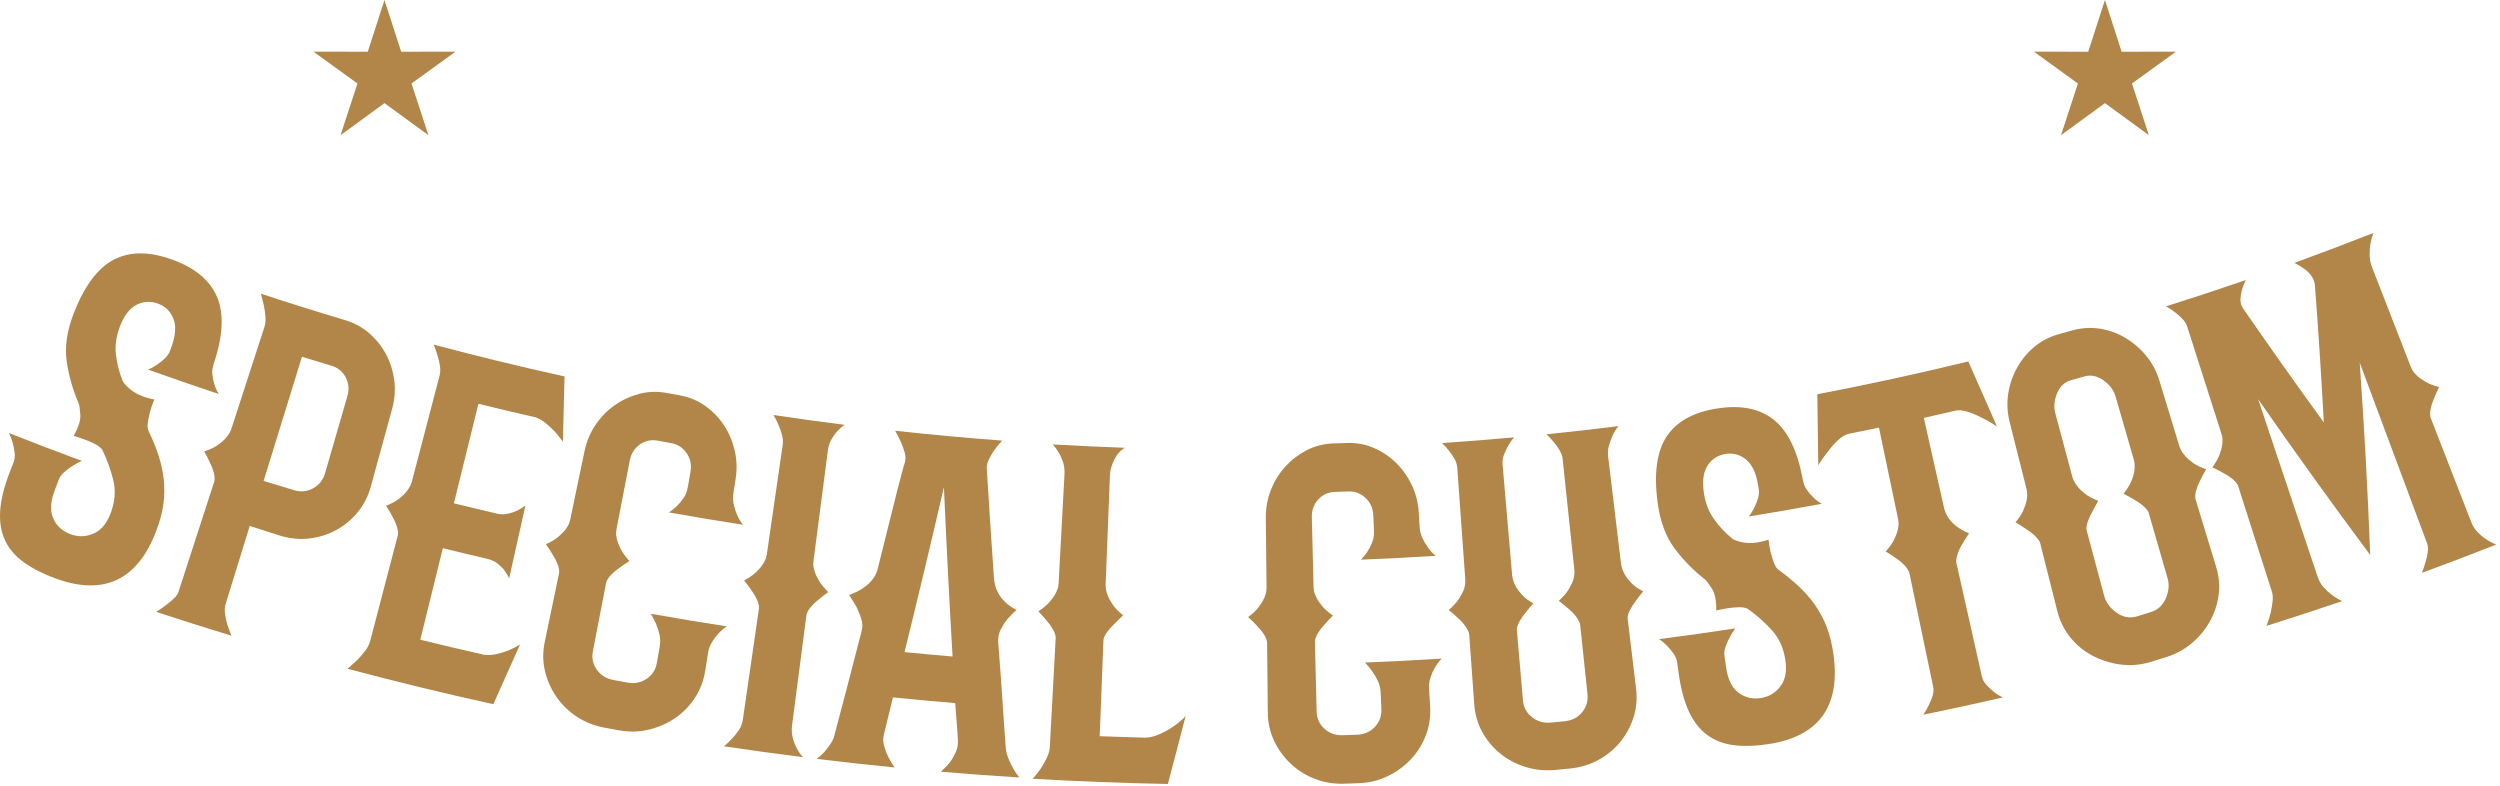 <?xml version="1.0" encoding="UTF-8" standalone="no"?><!DOCTYPE svg PUBLIC "-//W3C//DTD SVG 1.1//EN" "http://www.w3.org/Graphics/SVG/1.1/DTD/svg11.dtd"><svg width="100%" height="100%" viewBox="0 0 601 189" version="1.1" xmlns="http://www.w3.org/2000/svg" xmlns:xlink="http://www.w3.org/1999/xlink" xml:space="preserve" xmlns:serif="http://www.serif.com/" style="fill-rule:evenodd;clip-rule:evenodd;stroke-linejoin:round;stroke-miterlimit:1.414;"><path d="M92.426,0l4.015,12.438l13.07,-0.024l-10.589,7.661l4.063,12.422l-10.559,-7.703l-10.559,7.703l4.063,-12.422l-10.589,-7.661l13.07,0.024l4.015,-12.438Z" style="fill:#b18648;fill-rule:nonzero;"/><path d="M506.025,0l4.015,12.438l13.07,-0.024l-10.589,7.661l4.063,12.422l-10.559,-7.703l-10.56,7.703l4.064,-12.422l-10.589,-7.661l13.069,0.024l4.016,-12.438Z" style="fill:#b18648;fill-rule:nonzero;"/><g><path d="M35.659,103.463c0.774,1.595 1.474,3.254 2.098,4.983c0.622,1.729 1.093,3.519 1.41,5.371c0.316,1.851 0.408,3.799 0.273,5.843c-0.137,2.045 -0.587,4.214 -1.361,6.508c-4.301,12.85 -12.541,17.306 -24.607,12.938c-3.081,-1.121 -5.658,-2.43 -7.726,-3.912c-2.069,-1.481 -3.586,-3.254 -4.545,-5.312c-0.959,-2.057 -1.343,-4.448 -1.154,-7.169c0.187,-2.719 0.994,-5.888 2.409,-9.509c0.267,-0.682 0.534,-1.366 0.801,-2.049c0.266,-0.682 0.356,-1.435 0.27,-2.256c-0.087,-0.821 -0.233,-1.587 -0.44,-2.301c-0.225,-0.874 -0.547,-1.71 -0.962,-2.507c5.829,2.308 11.679,4.545 17.548,6.71c-0.865,0.385 -1.675,0.828 -2.425,1.331c-0.63,0.394 -1.25,0.866 -1.861,1.42c-0.612,0.555 -1.034,1.14 -1.265,1.759c-0.347,0.926 -0.693,1.853 -1.04,2.781c-0.978,2.61 -1.066,4.809 -0.253,6.597c0.811,1.788 2.198,3.042 4.151,3.753c1.881,0.685 3.747,0.616 5.59,-0.208c1.84,-0.821 3.222,-2.549 4.152,-5.177c0.929,-2.627 1.097,-5.154 0.52,-7.579c-0.577,-2.425 -1.459,-4.864 -2.638,-7.322c-0.369,-0.523 -0.938,-0.986 -1.708,-1.385c-0.771,-0.4 -1.543,-0.744 -2.314,-1.03c-0.914,-0.338 -1.875,-0.655 -2.882,-0.955c1.173,-2.065 1.708,-3.764 1.61,-5.094c-0.098,-1.329 -0.221,-2.216 -0.368,-2.665c-1.413,-3.196 -2.378,-6.569 -2.9,-10.113c-0.523,-3.543 0.057,-7.43 1.71,-11.667c2.587,-6.625 5.837,-10.903 9.705,-12.876c3.872,-1.971 8.514,-1.933 14.001,0.062c5.419,1.967 8.975,4.912 10.703,8.918c1.723,4.004 1.48,9.374 -0.791,16.114c-0.304,0.904 -0.41,1.778 -0.311,2.623c0.097,0.846 0.259,1.616 0.486,2.31c0.247,0.857 0.602,1.633 1.062,2.326c-5.693,-1.892 -11.368,-3.851 -17.026,-5.878c0.815,-0.33 1.584,-0.757 2.31,-1.278c0.607,-0.406 1.203,-0.895 1.79,-1.465c0.586,-0.57 1,-1.202 1.245,-1.894c0.122,-0.346 0.245,-0.691 0.366,-1.037c0.952,-2.697 1.066,-4.911 0.355,-6.644c-0.714,-1.731 -1.938,-2.911 -3.681,-3.544c-1.812,-0.657 -3.544,-0.551 -5.202,0.32c-1.659,0.872 -2.992,2.643 -3.991,5.323c-0.846,2.268 -1.151,4.483 -0.904,6.647c0.246,2.165 0.802,4.304 1.67,6.417c0.4,0.614 0.928,1.198 1.59,1.748c0.589,0.526 1.367,1.021 2.334,1.484c0.964,0.462 2.176,0.836 3.635,1.117c-0.435,1.013 -0.777,1.983 -1.024,2.904c-0.201,0.787 -0.371,1.602 -0.51,2.445c-0.141,0.845 -0.11,1.536 0.095,2.074" style="fill:#b18648;fill-rule:nonzero;"/><path d="M83.514,95.236c0.469,-1.62 0.329,-3.129 -0.412,-4.531c-0.743,-1.401 -1.895,-2.332 -3.463,-2.8c-2.352,-0.701 -4.702,-1.414 -7.049,-2.14c-3.073,9.95 -6.144,19.901 -9.216,29.851c2.444,0.755 4.89,1.497 7.34,2.227c1.633,0.487 3.167,0.328 4.596,-0.477c1.428,-0.806 2.365,-1.985 2.814,-3.536c1.797,-6.198 3.593,-12.396 5.39,-18.594m-0.606,-18.294c2.216,0.661 4.154,1.706 5.82,3.142c1.667,1.435 3.015,3.114 4.049,5.042c1.031,1.928 1.698,4.015 1.999,6.266c0.298,2.25 0.134,4.543 -0.506,6.877l-5.118,18.671c-0.639,2.334 -1.679,4.388 -3.127,6.157c-1.449,1.768 -3.157,3.198 -5.128,4.281c-1.972,1.084 -4.112,1.771 -6.419,2.059c-2.308,0.289 -4.655,0.077 -7.033,-0.631c-2.474,-0.776 -4.946,-1.564 -7.414,-2.364c-1.936,6.271 -3.872,12.542 -5.808,18.813c-0.195,0.63 -0.24,1.365 -0.135,2.204c0.106,0.838 0.273,1.676 0.503,2.513c0.28,0.931 0.639,1.884 1.073,2.858c-6.056,-1.841 -12.096,-3.753 -18.119,-5.737c0.82,-0.501 1.613,-1.05 2.381,-1.649c0.647,-0.483 1.261,-0.996 1.846,-1.539c0.582,-0.543 0.953,-1.059 1.112,-1.547c2.885,-8.894 5.77,-17.788 8.655,-26.682c0.109,-0.58 0.06,-1.27 -0.149,-2.072c-0.209,-0.8 -0.505,-1.571 -0.885,-2.314c-0.407,-0.904 -0.881,-1.833 -1.425,-2.785c1.308,-0.417 2.36,-0.903 3.162,-1.45c0.799,-0.548 1.441,-1.091 1.926,-1.628c0.483,-0.537 0.828,-1.003 1.034,-1.399c0.205,-0.396 0.331,-0.662 0.376,-0.803c2.659,-8.196 5.318,-16.392 7.977,-24.589c0.249,-0.766 0.334,-1.606 0.259,-2.517c-0.076,-0.91 -0.2,-1.78 -0.374,-2.611c-0.219,-0.918 -0.457,-1.884 -0.715,-2.896c6.705,2.208 13.433,4.318 20.183,6.33" style="fill:#b18648;fill-rule:nonzero;"/><path d="M119.377,157.239c1.069,-0.25 2.031,-0.546 2.884,-0.885c0.942,-0.393 1.861,-0.869 2.758,-1.428c-2.121,4.794 -4.261,9.583 -6.42,14.364c-11.737,-2.581 -23.431,-5.422 -35.074,-8.521c0.825,-0.69 1.611,-1.392 2.359,-2.105c0.653,-0.661 1.282,-1.387 1.888,-2.176c0.604,-0.789 1.017,-1.61 1.24,-2.462c2.217,-8.478 4.433,-16.956 6.651,-25.434c0.075,-0.586 -0.013,-1.273 -0.266,-2.06c-0.253,-0.786 -0.591,-1.539 -1.012,-2.258c-0.456,-0.878 -0.98,-1.777 -1.574,-2.695c1.276,-0.493 2.295,-1.04 3.062,-1.633c0.763,-0.595 1.372,-1.175 1.823,-1.738c0.45,-0.565 0.766,-1.051 0.949,-1.457c0.181,-0.408 0.292,-0.681 0.329,-0.824c2.235,-8.549 4.47,-17.098 6.706,-25.648c0.185,-0.708 0.209,-1.498 0.074,-2.368c-0.137,-0.869 -0.322,-1.678 -0.561,-2.423c-0.27,-0.904 -0.58,-1.784 -0.932,-2.637c10.442,2.78 20.928,5.327 31.453,7.646c-0.15,5.222 -0.281,10.448 -0.391,15.677c-0.68,-0.896 -1.339,-1.715 -1.975,-2.456c-0.654,-0.669 -1.346,-1.312 -2.081,-1.925c-0.735,-0.616 -1.57,-1.102 -2.503,-1.465l-0.311,-0.07c-4.489,-1.02 -8.97,-2.082 -13.444,-3.184c-1.965,7.976 -3.93,15.95 -5.895,23.925c3.447,0.849 6.898,1.675 10.353,2.476c0.036,0.008 0.072,0.017 0.107,0.025c0.783,0.181 1.569,0.193 2.355,0.034c0.785,-0.158 1.511,-0.389 2.179,-0.689c0.753,-0.354 1.486,-0.793 2.199,-1.309c-1.304,5.833 -2.608,11.665 -3.912,17.498c-0.309,-0.67 -0.697,-1.32 -1.164,-1.952c-0.41,-0.544 -0.955,-1.08 -1.632,-1.612c-0.679,-0.53 -1.523,-0.913 -2.535,-1.147c-3.54,-0.82 -7.076,-1.666 -10.608,-2.536c-1.807,7.333 -3.614,14.667 -5.421,22.001c5.041,1.242 10.091,2.435 15.15,3.58c1.056,0.165 2.121,0.122 3.192,-0.129" style="fill:#b18648;fill-rule:nonzero;"/><path d="M158.535,152.496c-0.219,-0.931 -0.49,-1.76 -0.817,-2.487c-0.376,-0.885 -0.798,-1.704 -1.269,-2.459c6.085,1.083 12.178,2.093 18.28,3.034c-0.751,0.479 -1.448,1.075 -2.087,1.791c-0.544,0.583 -1.048,1.266 -1.512,2.045c-0.464,0.781 -0.76,1.569 -0.886,2.366c-0.235,1.484 -0.471,2.969 -0.706,4.454c-0.379,2.39 -1.202,4.562 -2.477,6.512c-1.277,1.949 -2.854,3.57 -4.736,4.856c-1.884,1.289 -3.988,2.219 -6.312,2.784c-2.325,0.568 -4.746,0.625 -7.251,0.17c-1.139,-0.207 -2.277,-0.415 -3.416,-0.627c-2.504,-0.464 -4.752,-1.358 -6.733,-2.678c-1.982,-1.319 -3.623,-2.935 -4.921,-4.844c-1.301,-1.907 -2.202,-3.983 -2.712,-6.223c-0.511,-2.24 -0.513,-4.544 -0.018,-6.913c1.152,-5.527 2.305,-11.055 3.458,-16.584c0.048,-0.588 -0.075,-1.269 -0.366,-2.043c-0.291,-0.772 -0.664,-1.506 -1.12,-2.202c-0.498,-0.854 -1.064,-1.725 -1.701,-2.612c1.247,-0.558 2.259,-1.167 3.034,-1.828c0.776,-0.661 1.374,-1.285 1.794,-1.871c0.422,-0.587 0.695,-1.092 0.821,-1.515c0.126,-0.423 0.195,-0.671 0.21,-0.742l3.413,-16.368c0.494,-2.37 1.393,-4.503 2.689,-6.408c1.294,-1.904 2.837,-3.477 4.627,-4.724c1.788,-1.247 3.747,-2.148 5.88,-2.705c2.132,-0.556 4.32,-0.624 6.577,-0.205c1.06,0.196 2.12,0.39 3.181,0.583c2.258,0.408 4.278,1.249 6.073,2.524c1.794,1.276 3.287,2.811 4.48,4.605c1.193,1.795 2.056,3.81 2.591,6.049c0.533,2.241 0.616,4.553 0.237,6.945c-0.172,1.086 -0.345,2.173 -0.517,3.258c-0.161,1.015 -0.135,1.984 0.084,2.909c0.216,0.924 0.487,1.747 0.812,2.466c0.371,0.875 0.835,1.652 1.386,2.33c-5.948,-0.915 -11.889,-1.901 -17.821,-2.956c0.742,-0.463 1.424,-1.014 2.048,-1.65c0.527,-0.502 1.035,-1.12 1.528,-1.854c0.491,-0.733 0.824,-1.605 1,-2.618c0.213,-1.228 0.425,-2.456 0.638,-3.684c0.288,-1.662 -0.032,-3.149 -0.95,-4.465c-0.919,-1.314 -2.139,-2.109 -3.667,-2.386c-1.077,-0.195 -2.154,-0.392 -3.23,-0.593c-1.599,-0.295 -3.039,0.01 -4.329,0.92c-1.293,0.912 -2.101,2.192 -2.422,3.848c-1.058,5.472 -2.116,10.943 -3.175,16.415c-0.027,0.146 -0.063,0.419 -0.102,0.821c-0.042,0.403 0.018,0.955 0.181,1.66c0.16,0.703 0.471,1.509 0.932,2.419c0.458,0.909 1.155,1.861 2.089,2.857c-0.931,0.572 -1.788,1.157 -2.576,1.753c-0.69,0.466 -1.316,0.999 -1.882,1.599c-0.567,0.601 -0.944,1.182 -1.127,1.744c-1.072,5.544 -2.144,11.088 -3.216,16.631c-0.307,1.584 0.007,3.046 0.951,4.384c0.942,1.338 2.276,2.167 3.998,2.488c1.123,0.208 2.246,0.414 3.368,0.617c1.721,0.311 3.263,0.01 4.62,-0.906c1.354,-0.917 2.173,-2.208 2.462,-3.871c0.225,-1.3 0.451,-2.601 0.676,-3.901c0.176,-1.012 0.153,-1.983 -0.064,-2.915" style="fill:#b18648;fill-rule:nonzero;"/><path d="M190.555,177.269c0.229,0.916 0.53,1.731 0.903,2.444c0.43,0.869 0.953,1.639 1.567,2.306c-6.339,-0.798 -12.671,-1.669 -18.995,-2.614c0.707,-0.562 1.385,-1.201 2.035,-1.922c0.552,-0.586 1.075,-1.249 1.572,-1.993c0.494,-0.743 0.811,-1.586 0.948,-2.531c1.295,-8.926 2.59,-17.853 3.885,-26.779c0.01,-0.591 -0.152,-1.263 -0.489,-2.016c-0.337,-0.753 -0.754,-1.463 -1.249,-2.129c-0.547,-0.822 -1.163,-1.657 -1.852,-2.502c1.207,-0.634 2.175,-1.305 2.908,-2.013c0.732,-0.707 1.289,-1.367 1.673,-1.979c0.383,-0.611 0.623,-1.131 0.724,-1.562c0.099,-0.43 0.154,-0.681 0.165,-0.753c1.268,-8.745 2.538,-17.49 3.806,-26.235c0.116,-0.799 0.058,-1.621 -0.171,-2.472c-0.231,-0.848 -0.504,-1.629 -0.822,-2.343c-0.366,-0.869 -0.775,-1.671 -1.227,-2.406c5.709,0.853 11.426,1.64 17.148,2.36c-0.685,0.432 -1.317,0.981 -1.892,1.645c-0.49,0.53 -0.942,1.173 -1.358,1.932c-0.416,0.761 -0.685,1.613 -0.808,2.557c-1.152,8.836 -2.303,17.671 -3.454,26.507c-0.019,0.145 -0.038,0.421 -0.053,0.825c-0.016,0.404 0.078,0.952 0.282,1.645c0.203,0.692 0.561,1.477 1.075,2.356c0.512,0.88 1.264,1.787 2.255,2.724c-0.891,0.628 -1.71,1.264 -2.458,1.908c-0.658,0.508 -1.25,1.079 -1.777,1.713c-0.528,0.635 -0.868,1.237 -1.015,1.808c-1.157,8.873 -2.313,17.744 -3.469,26.616c-0.132,1.019 -0.086,1.986 0.143,2.903" style="fill:#b18648;fill-rule:nonzero;"/><path d="M228.996,157.826c-0.791,-13.571 -1.484,-27.142 -2.08,-40.71c-3.059,13.232 -6.214,26.449 -9.466,39.648c3.846,0.382 7.695,0.736 11.546,1.062m-2.806,27.691c0.833,-0.737 1.552,-1.487 2.154,-2.247c0.518,-0.691 0.988,-1.5 1.408,-2.423c0.42,-0.92 0.594,-1.9 0.526,-2.937c-0.071,-1.034 -0.136,-2.089 -0.201,-3.161c-0.066,-1.072 -0.14,-2.016 -0.225,-2.833c-0.073,-0.961 -0.145,-1.925 -0.216,-2.888c-4.994,-0.412 -9.984,-0.871 -14.971,-1.377c-0.715,2.95 -1.436,5.9 -2.16,8.848c-0.243,0.859 -0.239,1.763 0.01,2.709c0.248,0.948 0.564,1.81 0.949,2.585c0.444,0.929 0.973,1.83 1.582,2.7c-6.238,-0.616 -12.472,-1.304 -18.699,-2.062c0.683,-0.507 1.291,-1.062 1.827,-1.663c0.452,-0.536 0.885,-1.093 1.301,-1.672c0.415,-0.578 0.733,-1.15 0.953,-1.716c2.276,-8.556 4.512,-17.119 6.709,-25.691c0.261,-1.003 0.225,-2.003 -0.107,-3.001c-0.332,-0.996 -0.709,-1.925 -1.126,-2.785c-0.556,-0.95 -1.148,-1.905 -1.771,-2.865c1.622,-0.62 2.894,-1.286 3.82,-1.994c0.923,-0.706 1.606,-1.406 2.05,-2.095c0.523,-0.753 0.863,-1.526 1.025,-2.321c1.835,-7.397 3.323,-13.396 4.492,-17.99c1.166,-4.595 1.829,-7.07 2.009,-7.42c0.223,-0.788 0.205,-1.619 -0.054,-2.496c-0.26,-0.874 -0.558,-1.698 -0.896,-2.472c-0.399,-0.854 -0.861,-1.752 -1.387,-2.695c8.562,0.936 17.136,1.724 25.719,2.363c-0.758,0.826 -1.412,1.622 -1.959,2.389c-0.473,0.7 -0.899,1.457 -1.279,2.272c-0.379,0.817 -0.527,1.559 -0.438,2.227c0.535,8.833 1.113,17.666 1.734,26.499c0.044,0.373 0.136,0.857 0.275,1.455c0.137,0.599 0.401,1.243 0.789,1.932c0.388,0.69 0.923,1.372 1.609,2.044c0.683,0.674 1.593,1.306 2.727,1.895c-0.857,0.753 -1.606,1.509 -2.247,2.273c-0.563,0.696 -1.08,1.507 -1.55,2.429c-0.471,0.922 -0.674,1.936 -0.604,3.044c0.239,2.885 0.46,5.822 0.665,8.813c0.203,2.992 0.391,5.744 0.561,8.253c0.169,2.512 0.314,4.598 0.431,6.259c0.117,1.662 0.207,2.604 0.269,2.83c0.108,0.667 0.328,1.382 0.663,2.138c0.333,0.757 0.671,1.44 1.018,2.05c0.412,0.761 0.903,1.491 1.477,2.187c-6.291,-0.392 -12.579,-0.854 -18.862,-1.39" style="fill:#b18648;fill-rule:nonzero;"/><path d="M278.134,176.748c1.07,-0.416 2.065,-0.908 2.983,-1.479c0.919,-0.569 1.722,-1.141 2.41,-1.718c0.689,-0.575 1.185,-1.046 1.492,-1.408c-1.395,5.444 -2.817,10.883 -4.265,16.322c-10.834,-0.205 -21.664,-0.623 -32.486,-1.254c0.742,-0.838 1.405,-1.682 1.99,-2.53c0.504,-0.78 0.971,-1.617 1.403,-2.511c0.431,-0.895 0.67,-1.782 0.717,-2.661c0.004,-0.073 0.008,-0.146 0.012,-0.219c0.467,-8.678 0.934,-17.355 1.401,-26.033c-0.043,-0.589 -0.265,-1.243 -0.668,-1.964c-0.402,-0.72 -0.881,-1.389 -1.432,-2.008c-0.618,-0.768 -1.305,-1.544 -2.066,-2.323c1.143,-0.74 2.045,-1.496 2.709,-2.268c0.663,-0.77 1.158,-1.478 1.486,-2.121c0.324,-0.643 0.517,-1.183 0.578,-1.622c0.06,-0.436 0.092,-0.692 0.096,-0.766c0.469,-8.713 0.938,-17.427 1.407,-26.142c0.058,-1.098 -0.064,-2.096 -0.364,-2.993c-0.301,-0.899 -0.642,-1.651 -1.026,-2.261c-0.446,-0.758 -0.93,-1.41 -1.454,-1.955c5.785,0.336 11.573,0.605 17.363,0.807c-1.136,0.694 -2.008,1.688 -2.614,2.985c-0.609,1.299 -0.933,2.46 -0.974,3.485c-0.348,8.867 -0.696,17.734 -1.045,26.601c-0.006,0.146 0.019,0.44 0.075,0.883c0.054,0.442 0.213,1 0.48,1.671c0.264,0.669 0.673,1.401 1.229,2.191c0.553,0.791 1.365,1.609 2.434,2.453c-0.757,0.708 -1.476,1.418 -2.162,2.126c-0.609,0.566 -1.164,1.187 -1.668,1.864c-0.505,0.678 -0.806,1.308 -0.901,1.891c-0.304,7.729 -0.608,15.462 -0.911,23.192c3.561,0.14 7.123,0.256 10.686,0.35c0.984,0.025 2.014,-0.169 3.085,-0.585" style="fill:#b18648;fill-rule:nonzero;"/><path d="M331.222,163.659c-0.413,-0.862 -0.854,-1.614 -1.327,-2.255c-0.555,-0.784 -1.142,-1.494 -1.76,-2.131c6.153,-0.244 12.305,-0.559 18.452,-0.945c-0.63,0.628 -1.181,1.359 -1.651,2.195c-0.406,0.686 -0.751,1.461 -1.036,2.322c-0.286,0.862 -0.406,1.695 -0.359,2.501c0.088,1.5 0.176,3 0.264,4.501c0.142,2.416 -0.195,4.713 -1.022,6.891c-0.827,2.177 -2.018,4.098 -3.576,5.757c-1.559,1.662 -3.41,3.019 -5.552,4.069c-2.143,1.052 -4.488,1.625 -7.023,1.718c-1.152,0.042 -2.305,0.081 -3.458,0.118c-2.535,0.082 -4.912,-0.309 -7.12,-1.176c-2.21,-0.863 -4.15,-2.091 -5.818,-3.677c-1.671,-1.585 -2.991,-3.42 -3.963,-5.498c-0.975,-2.078 -1.467,-4.329 -1.491,-6.749c-0.059,-5.647 -0.118,-11.293 -0.175,-16.94c-0.079,-0.585 -0.344,-1.223 -0.791,-1.917c-0.448,-0.691 -0.966,-1.329 -1.558,-1.912c-0.665,-0.727 -1.401,-1.457 -2.21,-2.186c1.094,-0.812 1.945,-1.623 2.558,-2.436c0.614,-0.812 1.062,-1.55 1.346,-2.212c0.285,-0.663 0.441,-1.215 0.473,-1.655c0.033,-0.441 0.048,-0.697 0.047,-0.771c-0.058,-5.573 -0.115,-11.145 -0.173,-16.718c-0.024,-2.421 0.394,-4.697 1.247,-6.835c0.853,-2.136 2.017,-4.003 3.49,-5.606c1.473,-1.6 3.187,-2.899 5.142,-3.9c1.954,-0.999 4.068,-1.534 6.354,-1.609c1.073,-0.035 2.146,-0.071 3.219,-0.111c2.285,-0.083 4.431,0.306 6.45,1.167c2.02,0.864 3.801,2.043 5.347,3.54c1.545,1.499 2.818,3.283 3.816,5.356c0.998,2.075 1.574,4.316 1.715,6.732c0.064,1.099 0.128,2.196 0.193,3.295c0.059,1.025 0.293,1.966 0.702,2.822c0.409,0.858 0.849,1.604 1.318,2.236c0.549,0.776 1.167,1.435 1.85,1.98c-5.993,0.377 -11.989,0.685 -17.988,0.923c0.623,-0.611 1.169,-1.294 1.64,-2.049c0.407,-0.604 0.769,-1.315 1.092,-2.139c0.321,-0.82 0.46,-1.743 0.415,-2.77c-0.056,-1.245 -0.11,-2.49 -0.165,-3.736c-0.075,-1.685 -0.705,-3.069 -1.878,-4.158c-1.177,-1.088 -2.534,-1.603 -4.08,-1.547c-1.09,0.04 -2.18,0.078 -3.27,0.114c-1.619,0.051 -2.953,0.66 -4.015,1.824c-1.064,1.167 -1.575,2.591 -1.533,4.276c0.137,5.572 0.275,11.144 0.414,16.715c0.004,0.148 0.026,0.423 0.074,0.823c0.046,0.403 0.223,0.93 0.53,1.582c0.307,0.653 0.781,1.374 1.422,2.164c0.64,0.79 1.522,1.572 2.643,2.345c-0.783,0.757 -1.492,1.513 -2.132,2.263c-0.57,0.603 -1.067,1.258 -1.489,1.966c-0.423,0.708 -0.666,1.355 -0.724,1.943c0.14,5.646 0.28,11.29 0.42,16.936c0.04,1.612 0.655,2.972 1.859,4.078c1.202,1.105 2.678,1.63 4.421,1.574c1.136,-0.037 2.273,-0.076 3.409,-0.118c1.742,-0.064 3.177,-0.688 4.302,-1.873c1.124,-1.186 1.646,-2.621 1.571,-4.308c-0.057,-1.318 -0.116,-2.637 -0.173,-3.956c-0.045,-1.025 -0.276,-1.97 -0.685,-2.833" style="fill:#b18648;fill-rule:nonzero;"/><path d="M395.036,142.157c-0.645,0.747 -1.249,1.524 -1.815,2.333c-0.512,0.655 -0.962,1.355 -1.353,2.104c-0.393,0.751 -0.59,1.42 -0.593,2.011c0.68,5.643 1.36,11.285 2.038,16.929c0.29,2.402 0.09,4.698 -0.605,6.885c-0.698,2.187 -1.754,4.158 -3.172,5.906c-1.418,1.749 -3.167,3.198 -5.246,4.342c-2.081,1.144 -4.39,1.843 -6.917,2.091c-1.149,0.113 -2.297,0.223 -3.446,0.331c-2.528,0.238 -4.947,-0.006 -7.242,-0.731c-2.298,-0.723 -4.329,-1.81 -6.09,-3.255c-1.761,-1.443 -3.191,-3.176 -4.288,-5.191c-1.102,-2.015 -1.732,-4.231 -1.906,-6.644c-0.4,-5.595 -0.802,-11.191 -1.203,-16.787c-0.116,-0.58 -0.42,-1.22 -0.911,-1.921c-0.492,-0.699 -1.053,-1.322 -1.677,-1.867c-0.709,-0.685 -1.489,-1.369 -2.341,-2.048c1.11,-0.955 1.944,-1.876 2.503,-2.759c0.56,-0.884 0.96,-1.667 1.204,-2.346c0.232,-0.825 0.323,-1.603 0.27,-2.335c-0.606,-8.449 -1.212,-16.898 -1.817,-25.346c-0.032,-0.438 -0.064,-0.877 -0.095,-1.315c-0.057,-0.805 -0.287,-1.56 -0.687,-2.268c-0.401,-0.706 -0.829,-1.337 -1.286,-1.894c-0.537,-0.697 -1.101,-1.32 -1.695,-1.87c5.783,-0.389 11.563,-0.845 17.339,-1.37c-0.57,0.642 -1.067,1.35 -1.486,2.121c-0.364,0.623 -0.69,1.314 -0.973,2.074c-0.284,0.761 -0.396,1.507 -0.332,2.237c0.772,8.95 1.544,17.899 2.316,26.85c0.013,0.147 0.075,0.455 0.189,0.921c0.113,0.471 0.343,1.02 0.691,1.653c0.346,0.632 0.844,1.305 1.494,2.021c0.65,0.716 1.554,1.391 2.714,2.02c-0.669,0.723 -1.298,1.481 -1.891,2.269c-0.534,0.638 -1.006,1.323 -1.421,2.058c-0.417,0.737 -0.637,1.399 -0.66,1.989c0.489,5.663 0.977,11.325 1.466,16.989c0.145,1.68 0.867,3.035 2.174,4.06c1.305,1.026 2.795,1.462 4.457,1.306c1.134,-0.107 2.267,-0.216 3.399,-0.326c1.736,-0.171 3.133,-0.883 4.185,-2.136c1.05,-1.251 1.482,-2.716 1.305,-4.394c-0.589,-5.579 -1.179,-11.158 -1.769,-16.737c-0.135,-0.576 -0.461,-1.204 -0.976,-1.889c-0.516,-0.682 -1.096,-1.286 -1.74,-1.809c-0.731,-0.661 -1.536,-1.318 -2.409,-1.968c1.077,-0.991 1.88,-1.94 2.41,-2.843c0.529,-0.902 0.904,-1.698 1.124,-2.385c0.205,-0.832 0.269,-1.613 0.192,-2.342c-0.941,-8.898 -1.881,-17.795 -2.822,-26.692c-0.061,-0.583 -0.306,-1.239 -0.734,-1.97c-0.428,-0.728 -0.88,-1.362 -1.355,-1.904c-0.562,-0.678 -1.151,-1.319 -1.771,-1.92c5.772,-0.585 11.537,-1.236 17.296,-1.956c-0.548,0.661 -1.016,1.421 -1.4,2.28c-0.335,0.706 -0.626,1.5 -0.871,2.377c-0.247,0.881 -0.317,1.756 -0.212,2.629c1.044,8.665 2.087,17.329 3.129,25.994c0.018,0.146 0.09,0.451 0.221,0.915c0.127,0.466 0.376,1.006 0.745,1.627c0.368,0.621 0.889,1.277 1.564,1.97c0.673,0.693 1.599,1.337 2.782,1.926" style="fill:#b18648;fill-rule:nonzero;"/><path d="M427.481,136.928c1.437,1.023 2.839,2.14 4.21,3.354c1.368,1.213 2.638,2.554 3.802,4.022c1.164,1.47 2.18,3.132 3.046,4.987c0.864,1.857 1.517,3.974 1.949,6.356c2.452,13.327 -2.558,21.201 -15.081,23.192c-3.198,0.505 -6.051,0.602 -8.545,0.301c-2.496,-0.3 -4.652,-1.122 -6.464,-2.462c-1.813,-1.338 -3.287,-3.247 -4.429,-5.721c-1.138,-2.471 -1.962,-5.635 -2.476,-9.489c-0.098,-0.727 -0.195,-1.453 -0.292,-2.181c-0.097,-0.725 -0.381,-1.428 -0.848,-2.106c-0.468,-0.677 -0.96,-1.277 -1.479,-1.802c-0.613,-0.657 -1.289,-1.235 -2.029,-1.732c6.121,-0.79 12.235,-1.653 18.34,-2.585c-0.561,0.754 -1.048,1.532 -1.454,2.335c-0.354,0.647 -0.664,1.361 -0.926,2.14c-0.262,0.781 -0.345,1.496 -0.248,2.15c0.146,0.979 0.291,1.959 0.436,2.937c0.408,2.758 1.386,4.727 2.943,5.9c1.559,1.175 3.358,1.605 5.387,1.286c1.953,-0.307 3.533,-1.268 4.731,-2.877c1.198,-1.607 1.563,-3.786 1.105,-6.536c-0.457,-2.749 -1.526,-5.042 -3.189,-6.889c-1.663,-1.845 -3.595,-3.556 -5.794,-5.14c-0.569,-0.281 -1.283,-0.411 -2.139,-0.39c-0.859,0.022 -1.689,0.093 -2.494,0.215c-0.95,0.144 -1.931,0.33 -2.944,0.552c0.022,-2.375 -0.332,-4.121 -1.053,-5.237c-0.721,-1.117 -1.252,-1.835 -1.594,-2.157c-2.751,-2.117 -5.199,-4.606 -7.345,-7.458c-2.147,-2.85 -3.509,-6.534 -4.113,-11.041c-0.945,-7.05 -0.195,-12.363 2.194,-15.956c2.394,-3.594 6.414,-5.799 12.111,-6.697c5.626,-0.889 10.12,-0.026 13.541,2.65c3.416,2.677 5.788,7.497 7.061,14.494c0.17,0.939 0.5,1.755 0.99,2.447c0.491,0.695 1.002,1.29 1.533,1.789c0.626,0.631 1.308,1.14 2.039,1.525c-5.846,1.088 -11.703,2.108 -17.567,3.06c0.546,-0.682 1.006,-1.426 1.385,-2.232c0.329,-0.648 0.61,-1.363 0.844,-2.147c0.233,-0.781 0.289,-1.534 0.168,-2.258c-0.06,-0.362 -0.121,-0.724 -0.181,-1.085c-0.472,-2.822 -1.438,-4.815 -2.884,-5.99c-1.449,-1.172 -3.072,-1.615 -4.884,-1.328c-1.881,0.297 -3.324,1.225 -4.338,2.787c-1.013,1.564 -1.314,3.757 -0.892,6.586c0.357,2.394 1.156,4.482 2.406,6.257c1.251,1.778 2.756,3.383 4.52,4.815c0.638,0.344 1.377,0.601 2.212,0.764c0.76,0.177 1.671,0.235 2.729,0.175c1.057,-0.06 2.284,-0.317 3.681,-0.774c0.109,1.096 0.279,2.11 0.508,3.038c0.205,0.784 0.449,1.58 0.734,2.385c0.283,0.809 0.641,1.399 1.077,1.771" style="fill:#b18648;fill-rule:nonzero;"/><path d="M480.075,102.529c-1.236,-0.826 -2.474,-1.542 -3.72,-2.145c-1.089,-0.564 -2.207,-1.03 -3.351,-1.397c-1.145,-0.366 -2.13,-0.455 -2.957,-0.261c-2.517,0.593 -5.035,1.172 -7.556,1.738c1.638,7.298 3.276,14.596 4.915,21.895c0.032,0.144 0.131,0.421 0.3,0.835c0.166,0.413 0.447,0.914 0.844,1.502c0.393,0.587 0.979,1.188 1.758,1.801c0.777,0.612 1.793,1.189 3.05,1.728c-0.624,0.897 -1.178,1.777 -1.662,2.638c-0.445,0.703 -0.803,1.461 -1.074,2.273c-0.272,0.814 -0.382,1.514 -0.324,2.103c2.055,9.158 4.112,18.316 6.168,27.476c0.144,0.643 0.479,1.264 1.009,1.858c0.528,0.598 1.082,1.129 1.663,1.598c0.689,0.596 1.476,1.094 2.361,1.493c-6.368,1.461 -12.749,2.844 -19.142,4.152c0.549,-0.786 1.012,-1.592 1.393,-2.42c0.333,-0.667 0.616,-1.382 0.85,-2.142c0.234,-0.76 0.276,-1.499 0.124,-2.218c-1.907,-9.116 -3.814,-18.232 -5.721,-27.348c-0.194,-0.558 -0.58,-1.151 -1.165,-1.78c-0.583,-0.626 -1.223,-1.168 -1.918,-1.624c-0.798,-0.583 -1.667,-1.154 -2.604,-1.713c0.919,-1.01 1.6,-1.973 2.047,-2.89c0.445,-0.915 0.744,-1.726 0.896,-2.432c0.15,-0.706 0.197,-1.278 0.144,-1.717c-0.055,-0.438 -0.089,-0.692 -0.104,-0.764c-1.533,-7.322 -3.064,-14.643 -4.596,-21.965c-2.389,0.5 -4.779,0.988 -7.171,1.464c-0.832,0.166 -1.69,0.656 -2.577,1.462c-0.889,0.81 -1.674,1.69 -2.359,2.641c-0.879,1.064 -1.707,2.228 -2.485,3.493c-0.054,-5.697 -0.128,-11.393 -0.224,-17.085c12.146,-2.324 24.248,-4.953 36.294,-7.886c2.278,5.22 4.575,10.432 6.894,15.637" style="fill:#b18648;fill-rule:nonzero;"/><path d="M516.943,147.172c1.706,-0.478 2.94,-1.572 3.69,-3.274c0.753,-1.704 0.901,-3.33 0.455,-4.881c-1.538,-5.32 -3.072,-10.639 -4.607,-15.958c-0.309,-0.522 -0.765,-1.039 -1.375,-1.55c-0.609,-0.512 -1.281,-0.967 -2.01,-1.37c-0.841,-0.522 -1.71,-1 -2.598,-1.435c0.846,-1.077 1.463,-2.073 1.853,-2.985c0.389,-0.912 0.631,-1.727 0.732,-2.442c0.099,-0.715 0.123,-1.295 0.071,-1.738c-0.052,-0.443 -0.099,-0.734 -0.138,-0.876c-1.475,-5.107 -2.951,-10.216 -4.427,-15.324c-0.446,-1.549 -1.423,-2.851 -2.922,-3.909c-1.496,-1.059 -2.998,-1.375 -4.511,-0.95c-1.067,0.298 -2.135,0.595 -3.203,0.89c-1.586,0.438 -2.724,1.488 -3.422,3.157c-0.7,1.671 -0.846,3.286 -0.429,4.843c1.375,5.136 2.749,10.272 4.124,15.408c0.037,0.143 0.149,0.415 0.332,0.822c0.184,0.406 0.504,0.89 0.958,1.452c0.453,0.56 1.065,1.138 1.835,1.726c0.768,0.59 1.792,1.13 3.071,1.616c-0.518,0.902 -1.001,1.795 -1.451,2.675c-0.421,0.722 -0.77,1.481 -1.054,2.279c-0.287,0.799 -0.388,1.49 -0.308,2.075c1.414,5.277 2.826,10.555 4.237,15.833c0.417,1.559 1.388,2.895 2.92,3.999c1.531,1.106 3.156,1.425 4.864,0.953c1.105,-0.343 2.209,-0.688 3.313,-1.036m13.416,-34.361c-0.56,0.942 -1.049,1.862 -1.471,2.758c-0.396,0.736 -0.703,1.501 -0.924,2.298c-0.224,0.797 -0.287,1.488 -0.185,2.069c1.656,5.436 3.312,10.873 4.969,16.309c0.705,2.315 0.908,4.612 0.596,6.89c-0.313,2.278 -1.049,4.435 -2.216,6.465c-1.167,2.031 -2.685,3.798 -4.552,5.292c-1.865,1.497 -4.035,2.593 -6.5,3.284c-1.112,0.35 -2.222,0.696 -3.334,1.042c-2.468,0.681 -4.896,0.844 -7.274,0.49c-2.377,-0.351 -4.585,-1.08 -6.619,-2.183c-2.036,-1.101 -3.778,-2.567 -5.226,-4.394c-1.451,-1.825 -2.466,-3.915 -3.058,-6.262c-1.388,-5.511 -2.776,-11.022 -4.166,-16.533c-0.287,-0.532 -0.732,-1.082 -1.333,-1.649c-0.6,-0.568 -1.256,-1.065 -1.972,-1.492c-0.821,-0.55 -1.677,-1.094 -2.568,-1.631c0.88,-1.047 1.511,-2.017 1.893,-2.906c0.384,-0.888 0.641,-1.672 0.774,-2.347c0.133,-0.675 0.177,-1.253 0.13,-1.735c-0.045,-0.479 -0.088,-0.79 -0.123,-0.933c-1.354,-5.368 -2.707,-10.738 -4.06,-16.107c-0.591,-2.346 -0.712,-4.641 -0.366,-6.885c0.343,-2.243 1.064,-4.337 2.156,-6.289c1.093,-1.947 2.486,-3.62 4.174,-5.021c1.693,-1.398 3.646,-2.402 5.868,-3.017c1.046,-0.288 2.09,-0.578 3.132,-0.871c2.222,-0.623 4.414,-0.773 6.589,-0.45c2.174,0.325 4.215,1.044 6.127,2.155c1.912,1.116 3.597,2.541 5.053,4.284c1.455,1.743 2.543,3.768 3.247,6.084c1.615,5.295 3.229,10.592 4.843,15.888c0.042,0.142 0.162,0.41 0.36,0.81c0.198,0.399 0.534,0.873 1.01,1.418c0.472,0.545 1.102,1.1 1.894,1.662c0.789,0.562 1.833,1.066 3.132,1.507" style="fill:#b18648;fill-rule:nonzero;"/><path d="M594.11,125.572c0.348,0.89 0.835,1.664 1.468,2.321c0.633,0.659 1.287,1.21 1.964,1.654c0.799,0.553 1.651,1.006 2.547,1.362c-5.928,2.338 -11.878,4.605 -17.847,6.802c0.331,-0.904 0.626,-1.794 0.883,-2.672c0.234,-0.712 0.404,-1.479 0.513,-2.303c0.109,-0.821 0.06,-1.508 -0.146,-2.059c-5.404,-14.498 -10.812,-28.996 -16.216,-43.495c1.086,15.367 1.93,30.783 2.529,46.245c-9.209,-12.376 -18.196,-24.873 -26.959,-37.481c4.779,14.254 9.555,28.508 14.332,42.762c0.328,0.974 0.814,1.816 1.46,2.527c0.649,0.711 1.297,1.304 1.951,1.78c0.771,0.592 1.598,1.085 2.473,1.485c-6.046,2.056 -12.108,4.042 -18.187,5.954c0.403,-1.049 0.729,-2.075 0.98,-3.078c0.2,-0.909 0.356,-1.825 0.468,-2.745c0.11,-0.92 0.055,-1.731 -0.169,-2.43c-2.711,-8.487 -5.424,-16.975 -8.136,-25.461c-0.25,-0.536 -0.693,-1.067 -1.33,-1.597c-0.636,-0.527 -1.326,-0.981 -2.068,-1.362c-0.859,-0.497 -1.784,-0.976 -2.779,-1.432c0.815,-1.101 1.401,-2.131 1.753,-3.089c0.354,-0.959 0.57,-1.797 0.651,-2.516c0.078,-0.718 0.068,-1.292 -0.029,-1.723c-0.099,-0.429 -0.161,-0.68 -0.182,-0.75l-8.271,-25.881c-0.179,-0.557 -0.549,-1.132 -1.107,-1.725c-0.56,-0.59 -1.127,-1.102 -1.708,-1.534c-0.692,-0.549 -1.438,-1.046 -2.237,-1.485c6.424,-2.021 12.83,-4.133 19.211,-6.332c-0.407,0.761 -0.726,1.569 -0.956,2.421c-0.21,0.693 -0.33,1.433 -0.362,2.217c-0.031,0.785 0.183,1.525 0.646,2.22c6.346,9.188 12.813,18.316 19.396,27.382c-0.596,-11.108 -1.317,-22.192 -2.164,-33.249c-0.145,-0.804 -0.468,-1.527 -0.964,-2.164c-0.5,-0.637 -1.049,-1.157 -1.648,-1.563c-0.716,-0.519 -1.485,-0.981 -2.305,-1.384c6.354,-2.309 12.685,-4.706 18.99,-7.192c-0.323,0.916 -0.568,1.841 -0.735,2.77c-0.127,0.838 -0.182,1.725 -0.159,2.661c0.021,0.936 0.219,1.883 0.59,2.839c3.098,7.962 6.199,15.923 9.296,23.885c0.026,0.068 0.138,0.301 0.331,0.697c0.195,0.397 0.547,0.85 1.065,1.357c0.513,0.507 1.211,1.022 2.094,1.543c0.88,0.522 1.989,0.953 3.323,1.292c-0.493,0.983 -0.915,1.939 -1.271,2.866c-0.344,0.765 -0.594,1.553 -0.76,2.364c-0.163,0.813 -0.176,1.507 -0.032,2.079c3.271,8.406 6.542,16.812 9.813,25.217" style="fill:#b18648;fill-rule:nonzero;"/></g></svg>